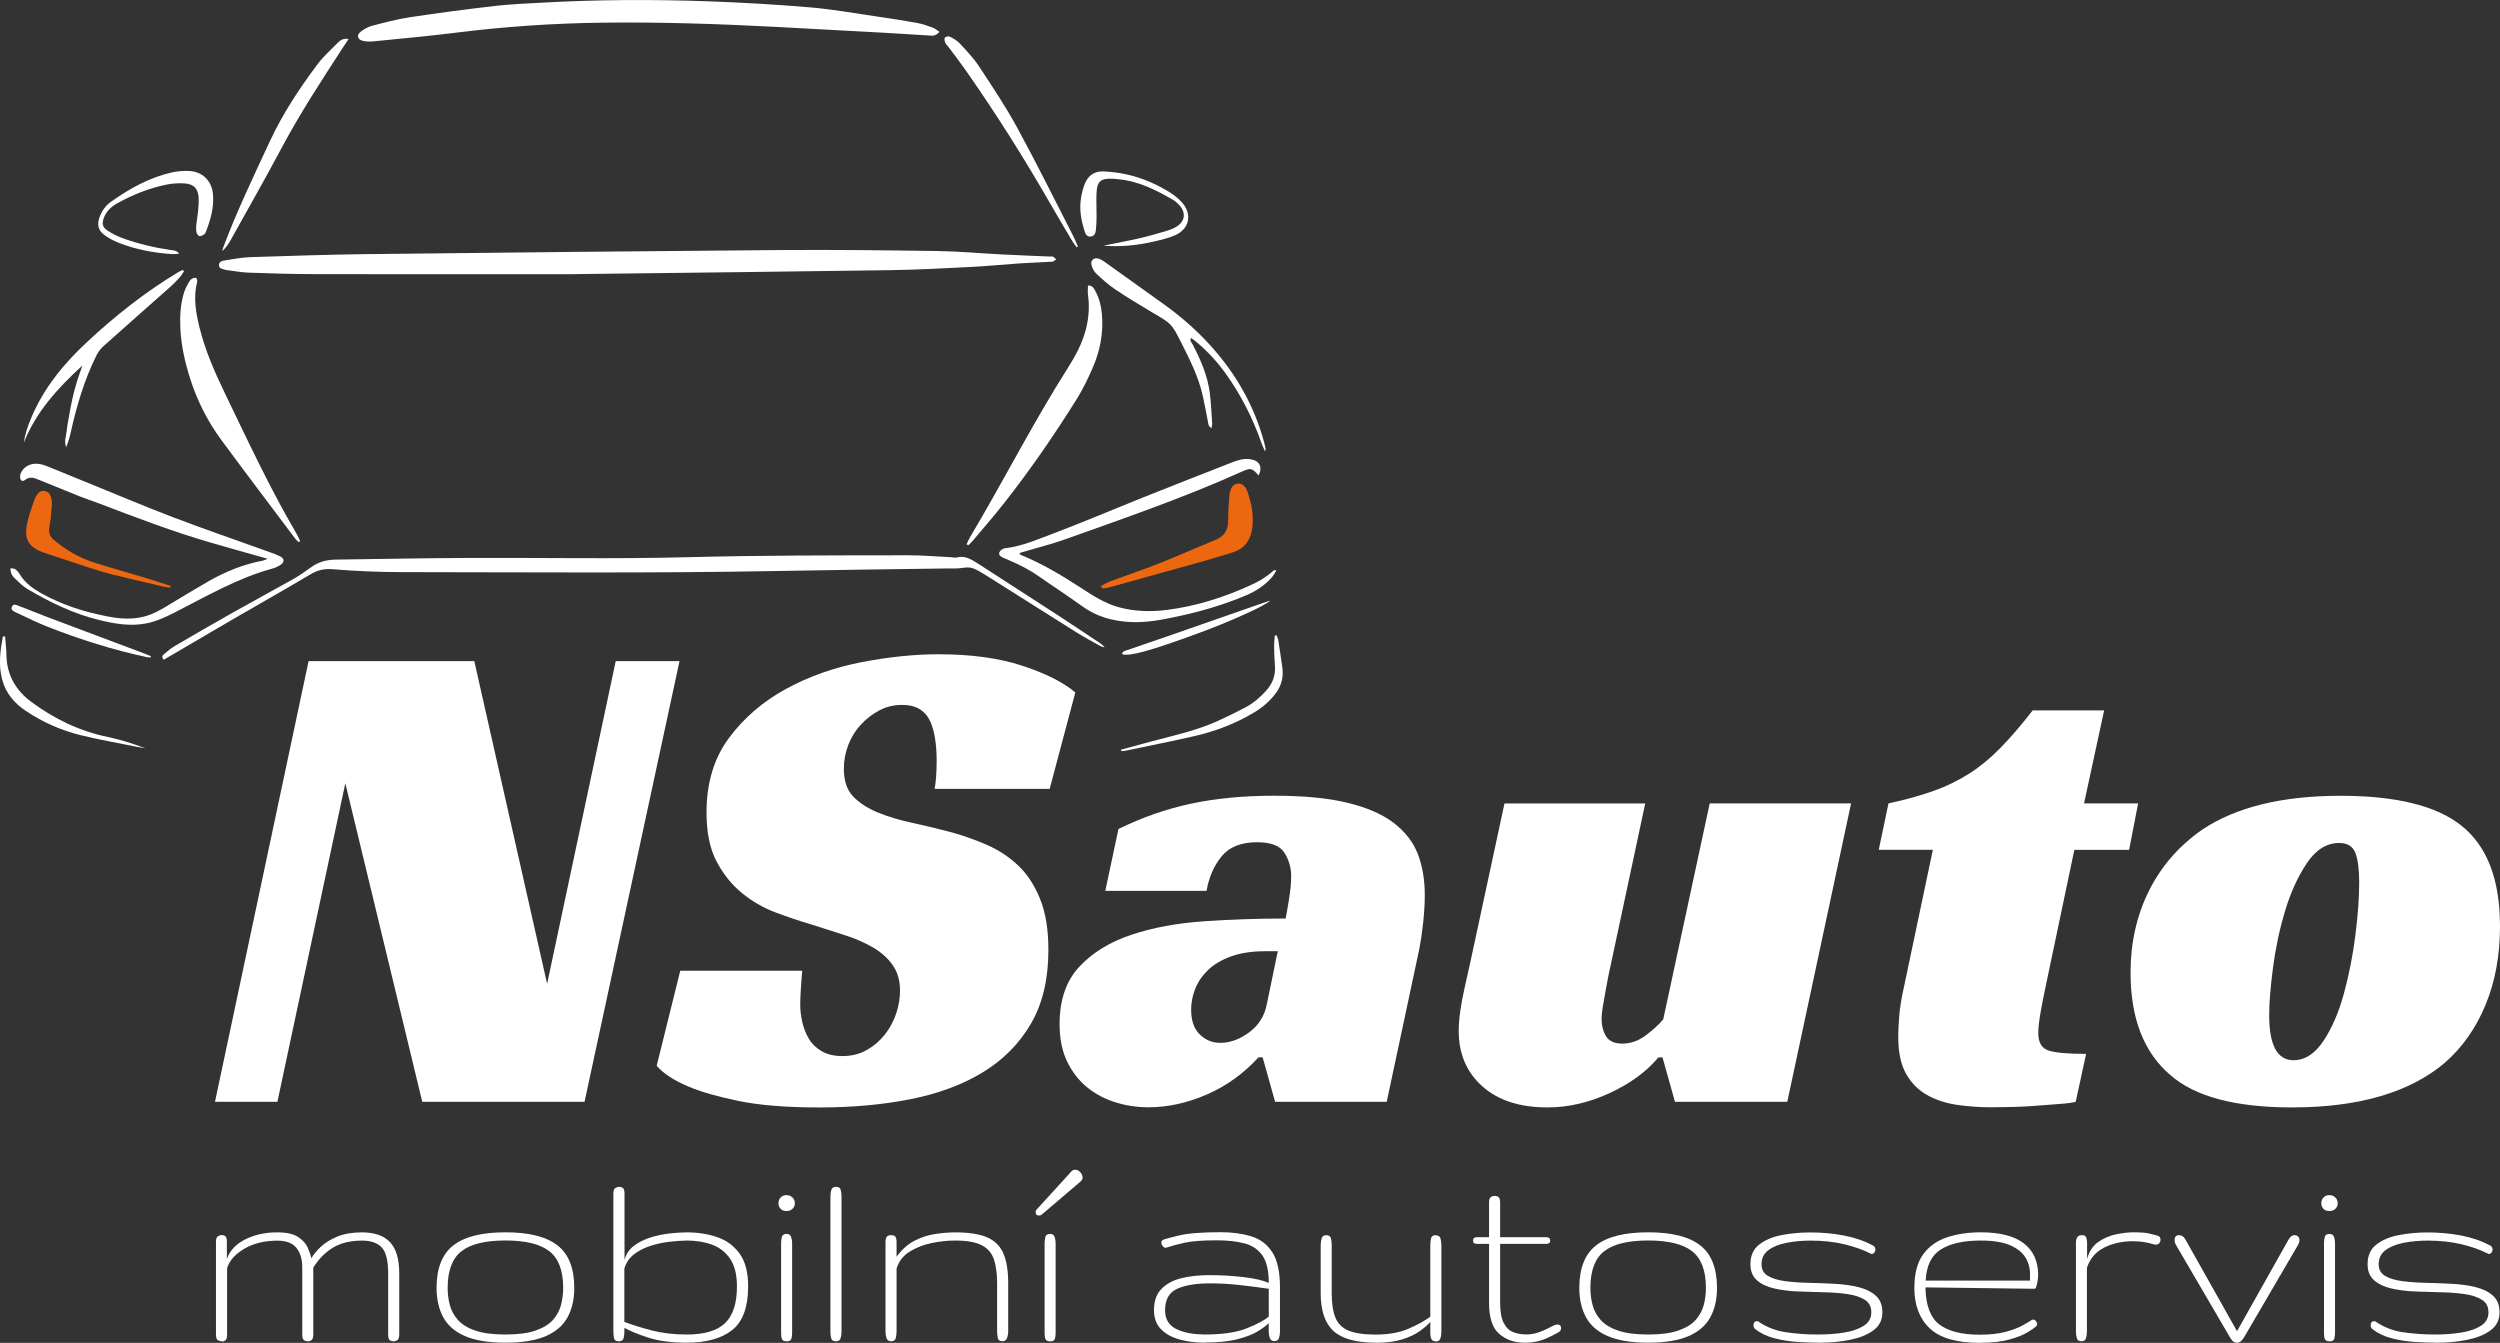<svg width="175" height="94" viewBox="0 0 175 94" fill="none" xmlns="http://www.w3.org/2000/svg">
<rect x="0" y="0" width="175" height="94" fill="#333333" stroke="none"/>
<g clip-path="url(#clip0_9_252)">
<path d="M40.914 77.128H29.559L24.173 54.828L19.418 77.128H15.049L21.601 46.278H33.201L38.298 68.867L43.101 46.278H47.566L40.918 77.128H40.914Z" fill="white"/>
<path d="M65.421 55.218C65.517 54.732 65.566 54.068 65.566 53.227C65.566 52.74 65.534 52.265 65.469 51.794C65.405 51.324 65.292 50.905 65.132 50.531C64.971 50.161 64.726 49.867 64.404 49.658C64.079 49.448 63.66 49.344 63.142 49.344C62.559 49.344 62.025 49.473 61.542 49.734C61.056 49.992 60.63 50.326 60.256 50.728C59.882 51.134 59.593 51.601 59.384 52.136C59.175 52.672 59.07 53.231 59.07 53.814C59.07 54.655 59.287 55.303 59.725 55.758C60.164 56.212 60.738 56.583 61.45 56.876C62.161 57.166 62.969 57.411 63.878 57.605C64.782 57.798 65.722 58.027 66.691 58.285C67.499 58.51 68.307 58.804 69.119 59.158C69.927 59.516 70.646 59.991 71.277 60.59C71.909 61.19 72.419 61.967 72.805 62.924C73.195 63.882 73.388 65.069 73.388 66.493C73.388 68.533 72.982 70.251 72.174 71.644C71.366 73.036 70.249 74.171 68.826 75.044C67.403 75.917 65.71 76.549 63.753 76.939C61.795 77.329 59.669 77.522 57.37 77.522C55.071 77.522 53.138 77.37 51.666 77.06C50.195 76.754 49.038 76.42 48.198 76.062C47.193 75.639 46.449 75.156 45.967 74.605L47.619 67.95H56.16C56.128 68.24 56.096 68.638 56.064 69.141C56.032 69.644 56.016 70.038 56.016 70.332C56.016 70.722 56.064 71.125 56.16 71.547C56.257 71.97 56.409 72.356 56.622 72.714C56.831 73.072 57.133 73.362 57.519 73.587C57.909 73.812 58.391 73.925 58.974 73.925C59.621 73.925 60.196 73.78 60.698 73.487C61.201 73.197 61.619 72.831 61.96 72.392C62.298 71.954 62.559 71.471 62.736 70.936C62.913 70.4 63.001 69.873 63.001 69.358C63.001 68.646 62.833 68.046 62.491 67.559C62.149 67.073 61.691 66.662 61.108 66.32C60.525 65.982 59.854 65.689 59.094 65.447C58.335 65.206 57.551 64.952 56.739 64.695C55.963 64.469 55.143 64.192 54.287 63.87C53.431 63.548 52.643 63.093 51.932 62.51C51.22 61.926 50.629 61.19 50.159 60.301C49.689 59.411 49.456 58.269 49.456 56.876C49.456 54.804 49.982 53.062 51.031 51.654C52.08 50.245 53.411 49.102 55.011 48.229C56.61 47.356 58.367 46.732 60.276 46.358C62.185 45.988 63.994 45.799 65.71 45.799C67.973 45.799 69.923 46.064 71.559 46.6C73.191 47.135 74.429 47.758 75.273 48.471L73.476 55.223H65.421V55.218Z" fill="white"/>
<path d="M78.279 58.035C79.931 57.226 81.62 56.635 83.352 56.261C85.084 55.891 87.018 55.701 89.152 55.701C91.286 55.701 92.938 55.862 94.297 56.188C95.656 56.514 96.741 56.981 97.549 57.597C98.357 58.212 98.923 58.941 99.249 59.782C99.57 60.623 99.735 61.58 99.735 62.647C99.735 63.262 99.695 63.926 99.615 64.638C99.534 65.35 99.446 65.95 99.35 66.437L97.07 77.124H89.257L88.384 74.014H88.095C87.058 75.148 85.856 76.014 84.481 76.613C83.107 77.213 81.74 77.51 80.382 77.51C79.606 77.51 78.846 77.398 78.103 77.168C77.359 76.943 76.696 76.593 76.113 76.122C75.53 75.651 75.06 75.052 74.706 74.324C74.352 73.595 74.171 72.714 74.171 71.676C74.171 69.994 74.634 68.658 75.554 67.668C76.475 66.682 77.689 65.938 79.196 65.435C80.699 64.932 82.399 64.618 84.293 64.489C86.186 64.361 88.087 64.296 89.996 64.296C90.06 63.974 90.141 63.512 90.237 62.912C90.334 62.312 90.382 61.785 90.382 61.335C90.382 60.751 90.229 60.208 89.92 59.709C89.61 59.206 88.975 58.957 88.002 58.957C86.869 58.957 86.037 59.291 85.502 59.955C84.968 60.618 84.622 61.419 84.457 62.361H77.371L78.291 58.035H78.279ZM89.441 66.586H88.569C87.629 66.586 86.829 66.707 86.166 66.952C85.502 67.193 84.968 67.511 84.566 67.898C84.16 68.288 83.862 68.722 83.669 69.209C83.477 69.696 83.38 70.179 83.38 70.666C83.38 71.442 83.581 72.026 83.987 72.416C84.393 72.807 84.867 73 85.418 73C86.097 73 86.769 72.758 87.432 72.271C88.095 71.784 88.509 71.137 88.67 70.328L89.445 66.586H89.441Z" fill="white"/>
<path d="M119.676 56.237H129.576L125.11 77.128H117.248L116.376 74.018H116.087C115.246 75.024 114.105 75.857 112.666 76.52C111.227 77.184 109.78 77.519 108.321 77.519C106.38 77.519 104.86 77.023 103.759 76.038C102.657 75.052 102.111 73.764 102.111 72.175C102.111 71.366 102.248 70.352 102.525 69.137C102.802 67.922 103.051 66.779 103.276 65.713L105.314 56.241H115.166L112.738 67.608C112.674 67.869 112.61 68.175 112.545 68.529C112.481 68.887 112.417 69.234 112.352 69.576C112.288 69.913 112.232 70.239 112.184 70.549C112.135 70.859 112.111 71.109 112.111 71.302C112.111 71.789 112.216 72.199 112.425 72.541C112.634 72.879 113.016 73.052 113.566 73.052C114.149 73.052 114.7 72.859 115.214 72.469C115.733 72.078 116.135 71.708 116.428 71.35L119.68 56.241L119.676 56.237Z" fill="white"/>
<path d="M132.197 56.237C133.394 55.979 134.443 55.685 135.352 55.363C136.256 55.041 137.088 54.635 137.852 54.148C138.612 53.661 139.339 53.062 140.035 52.35C140.73 51.637 141.482 50.764 142.29 49.726H147.29L145.883 56.237H149.669L149.038 59.492H145.204L143.214 68.964C143.053 69.708 142.925 70.372 142.824 70.956C142.728 71.539 142.679 71.994 142.679 72.316C142.679 72.963 142.913 73.37 143.383 73.531C143.853 73.692 144.733 73.772 146.028 73.772L145.3 77.124C145.075 77.189 144.725 77.237 144.255 77.269C143.785 77.301 143.266 77.341 142.704 77.39C142.137 77.438 141.554 77.47 140.955 77.486C140.356 77.502 139.83 77.51 139.379 77.51C138.572 77.51 137.78 77.454 137 77.341C136.224 77.229 135.529 77.003 134.914 76.661C134.299 76.323 133.804 75.829 133.435 75.181C133.061 74.533 132.876 73.66 132.876 72.557C132.876 72.167 132.9 71.684 132.948 71.1C132.996 70.517 133.101 69.869 133.262 69.157L135.3 59.488H131.513L132.193 56.233L132.197 56.237Z" fill="white"/>
<path d="M163.838 55.705C167.689 55.705 170.486 56.386 172.235 57.745C174.08 59.17 175 61.536 175 64.84C175 66.879 174.662 68.718 173.983 70.352C173.304 71.99 172.347 73.342 171.121 74.408C168.661 76.48 165.104 77.519 160.446 77.519C156.466 77.519 153.62 76.758 151.904 75.237C150.059 73.652 149.139 71.269 149.139 68.095C149.139 65.99 149.569 64.079 150.425 62.361C151.281 60.643 152.519 59.218 154.139 58.087C156.498 56.502 159.734 55.705 163.846 55.705H163.838ZM160.538 74.215C161.346 74.215 162.049 73.76 162.648 72.855C163.247 71.95 163.725 70.839 164.079 69.527C164.437 68.215 164.702 66.855 164.879 65.447C165.056 64.039 165.144 62.816 165.144 61.777C165.144 60.872 165.056 60.184 164.879 59.713C164.702 59.242 164.32 59.009 163.737 59.009C162.865 59.009 162.114 59.48 161.483 60.417C160.851 61.359 160.341 62.474 159.955 63.769C159.565 65.065 159.284 66.393 159.107 67.753C158.93 69.113 158.842 70.215 158.842 71.056C158.842 73.161 159.408 74.215 160.542 74.215H160.538Z" fill="white"/>
<path d="M40.167 19.194C35.456 19.194 28.763 19.202 22.075 19.189C20.515 19.189 18.96 19.137 17.4 19.085C16.894 19.069 16.392 18.968 15.889 18.908C15.857 18.904 15.821 18.904 15.789 18.892C15.604 18.827 15.338 18.823 15.33 18.57C15.318 18.276 15.612 18.248 15.809 18.216C16.392 18.119 16.982 18.019 17.569 17.998C20.258 17.914 22.951 17.821 25.644 17.789C35.315 17.681 44.982 17.576 54.653 17.503C58.311 17.475 61.968 17.52 65.626 17.572C67.113 17.592 68.6 17.733 70.088 17.809C71.221 17.866 72.355 17.91 73.488 17.958C73.556 17.958 73.637 17.93 73.689 17.958C73.782 18.003 73.854 18.083 73.934 18.147C73.846 18.208 73.761 18.312 73.669 18.316C72.925 18.365 72.182 18.385 71.438 18.433C70.257 18.514 69.075 18.63 67.893 18.691C66.016 18.787 64.139 18.884 62.262 18.912C55.557 19.012 48.849 19.081 40.167 19.189V19.194Z" fill="white"/>
<path d="M65.755 2.229C65.493 2.563 65.228 2.495 64.983 2.483C63.934 2.422 62.889 2.346 61.84 2.29C59.34 2.149 56.835 2.016 54.335 1.883C50.243 1.67 46.148 1.533 42.048 1.589C38.675 1.634 35.319 1.863 31.971 2.281C30.026 2.527 28.068 2.7 26.115 2.897C25.865 2.921 25.6 2.913 25.363 2.849C25.029 2.76 24.953 2.455 25.226 2.237C25.459 2.052 25.737 1.887 26.022 1.811C26.902 1.581 27.791 1.344 28.691 1.207C30.665 0.909 32.646 0.648 34.628 0.418C35.685 0.294 36.754 0.254 37.819 0.193C41.71 -0.028 45.605 -0.048 49.5 0.089C51.9 0.173 54.303 0.314 56.699 0.515C58.23 0.644 59.75 0.917 61.273 1.139C62.242 1.28 63.214 1.428 64.175 1.601C64.557 1.67 64.927 1.803 65.292 1.935C65.453 1.992 65.59 2.121 65.763 2.229H65.755Z" fill="white"/>
<path d="M11.46 46.173C11.291 45.988 11.375 45.875 11.484 45.787C11.721 45.594 11.95 45.388 12.211 45.236C13.554 44.451 14.9 43.666 16.259 42.902C17.69 42.097 19.137 41.316 20.568 40.512C20.978 40.278 21.372 40.009 21.753 39.723C22.28 39.333 22.867 39.18 23.51 39.172C26.561 39.131 29.608 39.071 32.658 39.055C37.843 39.031 43.029 39.139 48.21 39.003C53.343 38.87 58.475 38.874 63.604 38.87C64.601 38.87 65.602 38.958 66.599 39.007C66.715 39.011 66.844 39.055 66.953 39.027C67.543 38.866 68.002 39.16 68.46 39.453C70.325 40.656 72.19 41.86 74.051 43.067C75.016 43.694 75.972 44.338 76.933 44.974C77.073 45.066 77.206 45.163 77.323 45.32C77.226 45.292 77.122 45.276 77.033 45.227C76.471 44.914 75.904 44.608 75.361 44.27C73.235 42.938 71.121 41.594 68.998 40.258C68.826 40.149 68.653 40.049 68.476 39.948C68.162 39.771 67.857 39.675 67.467 39.743C67.021 39.819 66.555 39.787 66.096 39.795C62.234 39.852 58.371 39.892 54.512 39.968C45.77 40.133 37.032 40.057 28.289 40.049C26.613 40.049 24.933 39.984 23.265 39.844C22.638 39.791 22.175 39.936 21.665 40.242C19.921 41.28 18.148 42.278 16.392 43.296C14.896 44.165 13.409 45.042 11.918 45.916C11.761 46.008 11.608 46.097 11.464 46.181L11.46 46.173Z" fill="white"/>
<path d="M88.099 33.273C87.609 32.742 87.564 32.726 86.825 33.059C82.821 34.858 78.677 36.283 74.553 37.755C73.585 38.101 72.58 38.347 71.591 38.641C71.514 38.665 71.442 38.693 71.362 38.721C71.394 38.777 71.398 38.822 71.422 38.83C72.905 39.429 74.272 40.242 75.606 41.111C76.475 41.675 77.331 42.242 78.352 42.516C79.433 42.805 80.518 42.833 81.624 42.701C83.71 42.447 85.683 41.815 87.588 40.942C88.147 40.685 88.67 40.383 89.12 39.96C89.164 39.92 89.22 39.896 89.345 39.928C89.245 40.089 89.16 40.266 89.035 40.407C88.537 40.978 87.91 41.385 87.219 41.678C85.703 42.318 84.132 42.785 82.524 43.131C81.378 43.377 80.241 43.61 79.059 43.538C77.865 43.465 76.768 43.167 75.783 42.455C74.794 41.743 73.769 41.079 72.773 40.379C72.101 39.908 71.386 39.534 70.634 39.22C70.51 39.168 70.385 39.115 70.26 39.059C70.088 38.979 69.879 38.882 69.955 38.665C69.999 38.54 70.188 38.399 70.325 38.383C71.555 38.242 72.676 37.739 73.81 37.313C75.868 36.536 77.889 35.671 79.931 34.854C82.022 34.021 84.116 33.196 86.21 32.38C86.62 32.219 87.042 32.082 87.496 32.142C88.151 32.227 88.4 32.661 88.107 33.277L88.099 33.273Z" fill="white"/>
<path d="M18.739 39.115C17.372 38.729 16.074 38.371 14.78 37.993C12.115 37.22 9.522 36.23 6.934 35.24C6.491 35.071 6.041 34.926 5.599 34.754C4.659 34.379 3.718 33.993 2.781 33.611C2.436 33.47 2.106 33.309 1.74 33.603C1.56 33.752 1.395 33.615 1.403 33.357C1.415 33.027 1.704 32.677 2.074 32.54C2.56 32.359 3.007 32.516 3.449 32.697C4.281 33.031 5.109 33.377 5.937 33.711C7.991 34.544 10.029 35.413 12.099 36.202C14.341 37.055 16.613 37.836 18.872 38.648C19.109 38.733 19.35 38.818 19.579 38.93C19.933 39.103 19.937 39.357 19.595 39.57C19.438 39.666 19.261 39.747 19.084 39.795C16.629 40.463 14.446 41.743 12.203 42.886C11.568 43.208 10.929 43.505 10.222 43.642C9.108 43.855 8.035 43.666 6.958 43.405C5.161 42.97 3.521 42.173 1.941 41.244C1.596 41.043 1.306 40.741 1.013 40.463C0.84 40.302 0.728 40.093 0.736 39.775C0.868 39.799 0.989 39.787 1.065 39.844C1.186 39.932 1.294 40.049 1.371 40.178C1.728 40.785 2.271 41.175 2.866 41.517C4.313 42.334 5.868 42.825 7.488 43.143C8.381 43.32 9.257 43.389 10.149 43.143C10.696 42.994 11.182 42.729 11.661 42.439C12.629 41.852 13.598 41.26 14.583 40.697C15.777 40.013 17.047 39.498 18.405 39.244C18.498 39.228 18.586 39.176 18.739 39.111V39.115Z" fill="white"/>
<path d="M20.921 37.953C20.837 37.876 20.741 37.808 20.676 37.719C18.948 35.417 17.207 33.124 15.499 30.806C14.55 29.519 13.827 28.102 13.333 26.573C12.959 25.406 12.685 24.223 12.625 22.996C12.585 22.143 12.625 21.302 12.882 20.481C12.963 20.228 13.087 19.982 13.224 19.749C13.325 19.58 13.469 19.423 13.747 19.451C13.767 19.54 13.823 19.64 13.803 19.721C13.521 20.811 13.706 21.877 13.968 22.936C14.366 24.537 15.025 26.042 15.74 27.523C17.336 30.83 18.887 34.166 20.744 37.337C20.845 37.51 20.921 37.691 21.01 37.872C20.978 37.9 20.95 37.924 20.917 37.953H20.921Z" fill="white"/>
<path d="M67.66 38.101C67.736 37.944 67.8 37.775 67.889 37.627C70.232 33.699 72.298 29.611 74.754 25.748C75.301 24.891 75.779 23.994 76.028 22.992C76.221 22.207 76.27 21.423 76.157 20.622C76.129 20.417 76.157 20.207 76.157 19.982C76.487 19.982 76.571 20.187 76.663 20.352C76.949 20.863 77.082 21.423 77.134 22.002C77.25 23.318 77.005 24.573 76.479 25.768C76.157 26.497 75.815 27.221 75.397 27.893C73.838 30.396 72.166 32.822 70.345 35.144C69.625 36.065 68.854 36.947 68.106 37.84C68.005 37.961 67.885 38.061 67.776 38.174C67.74 38.15 67.704 38.126 67.668 38.097L67.66 38.101Z" fill="white"/>
<path d="M88.553 31.603C88.449 31.357 88.36 31.18 88.296 30.995C87.693 29.273 86.877 27.66 85.816 26.175C85.189 25.302 84.473 24.517 83.633 23.845C83.557 23.785 83.472 23.728 83.364 23.652C83.275 23.869 83.424 23.99 83.493 24.123C84.047 25.197 84.534 26.299 84.686 27.507C84.775 28.211 84.803 28.923 84.851 29.635C84.859 29.732 84.827 29.828 84.807 29.969C84.578 29.852 84.586 29.659 84.55 29.49C84.429 28.891 84.325 28.291 84.192 27.696C83.891 26.36 83.275 25.149 82.665 23.942C82.001 22.638 81.989 22.654 80.731 21.914C79.827 21.382 78.926 20.835 78.058 20.252C77.584 19.934 77.154 19.544 76.736 19.149C76.575 18.996 76.454 18.759 76.402 18.542C76.326 18.224 76.575 18.011 76.888 18.099C77.045 18.143 77.194 18.24 77.331 18.336C78.725 19.33 80.116 20.324 81.503 21.322C82.648 22.147 83.714 23.072 84.662 24.111C86.499 26.118 87.822 28.42 88.517 31.068C88.545 31.18 88.573 31.297 88.593 31.414C88.597 31.442 88.577 31.478 88.545 31.603H88.553Z" fill="white"/>
<path d="M12.874 18.996C12.782 19.129 12.706 19.274 12.601 19.391C12.396 19.616 12.187 19.841 11.962 20.043C10.394 21.439 8.815 22.823 7.251 24.223C7.042 24.408 6.861 24.65 6.741 24.899C5.893 26.609 5.362 28.428 4.948 30.283C4.872 30.625 4.775 30.963 4.634 31.297C4.474 30.927 4.622 30.565 4.663 30.207C4.703 29.82 4.779 29.438 4.847 29.052C4.916 28.67 4.98 28.283 5.069 27.905C5.153 27.527 5.253 27.149 5.366 26.774C5.479 26.408 5.611 26.046 5.768 25.587C4.019 27.185 2.516 28.843 1.664 30.995C1.748 30.392 1.945 29.832 2.175 29.277C3.051 27.169 4.47 25.451 6.118 23.918C8.067 22.103 10.149 20.457 12.436 19.077C12.549 19.008 12.665 18.956 12.782 18.896C12.814 18.928 12.846 18.96 12.882 18.988L12.874 18.996Z" fill="white"/>
<path d="M77.073 41.023C77.29 40.906 77.5 40.769 77.729 40.685C78.854 40.266 79.992 39.892 81.109 39.449C82.444 38.922 83.754 38.335 85.084 37.791C85.719 37.534 85.981 37.087 85.973 36.415C85.965 35.856 86.017 35.301 86.049 34.741C86.057 34.609 86.085 34.472 86.125 34.343C86.21 34.09 86.342 33.88 86.644 33.856C86.941 33.832 87.114 34.001 87.243 34.238C87.259 34.267 87.275 34.299 87.287 34.331C87.617 35.216 87.789 36.126 87.641 37.071C87.516 37.86 87.082 38.411 86.318 38.657C85.482 38.926 84.638 39.172 83.794 39.409C81.744 39.984 79.694 40.548 77.644 41.115C77.516 41.151 77.379 41.171 77.246 41.188C77.202 41.192 77.158 41.159 77.114 41.147C77.102 41.107 77.09 41.067 77.073 41.027V41.023Z" fill="#EC6710"/>
<path d="M24.402 2.732C24.238 2.982 24.113 3.159 23.996 3.34C22.505 5.641 21.002 7.931 19.712 10.357C18.558 12.522 17.344 14.655 16.15 16.799C15.993 17.077 15.813 17.338 15.567 17.58C15.584 17.5 15.592 17.415 15.62 17.338C16.568 14.8 17.746 12.357 18.884 9.903C19.78 7.975 20.945 6.209 22.216 4.511C22.63 3.959 23.148 3.489 23.639 2.998C23.811 2.825 24.02 2.664 24.402 2.728V2.732Z" fill="white"/>
<path d="M75.365 17.306C75.273 17.178 75.164 17.053 75.084 16.916C74.573 16.059 74.063 15.198 73.564 14.333C71.7 11.085 69.706 7.923 67.555 4.857C67.186 4.33 66.792 3.823 66.406 3.308C66.325 3.199 66.217 3.102 66.165 2.982C66.12 2.873 66.088 2.692 66.144 2.632C66.213 2.559 66.41 2.523 66.498 2.571C66.751 2.704 67.013 2.849 67.202 3.058C67.672 3.569 68.158 4.076 68.536 4.651C69.465 6.064 70.409 7.476 71.217 8.961C72.584 11.472 73.854 14.039 75.156 16.582C75.269 16.799 75.353 17.033 75.454 17.258C75.421 17.274 75.393 17.294 75.361 17.31L75.365 17.306Z" fill="white"/>
<path d="M12.537 17.757C12.38 17.769 12.219 17.797 12.066 17.789C10.76 17.701 9.478 17.467 8.26 16.976C7.934 16.844 7.613 16.671 7.328 16.465C6.873 16.14 6.781 15.737 6.966 15.21C7.123 14.763 7.392 14.393 7.77 14.123C9.076 13.194 10.463 12.421 12.042 12.067C12.416 11.983 12.814 11.955 13.2 11.967C14.177 11.999 14.84 12.659 14.912 13.637C14.981 14.538 14.739 15.383 14.418 16.212C14.394 16.272 14.366 16.353 14.317 16.385C14.213 16.453 14.084 16.542 13.976 16.534C13.895 16.526 13.791 16.389 13.763 16.288C13.723 16.127 13.719 15.95 13.735 15.785C13.763 15.484 13.827 15.182 13.855 14.876C13.887 14.538 13.924 14.2 13.907 13.862C13.875 13.218 13.578 12.884 12.935 12.84C12.501 12.808 12.05 12.84 11.624 12.928C10.422 13.178 9.293 13.629 8.22 14.224C7.798 14.461 7.448 14.771 7.271 15.246C7.123 15.645 7.167 15.902 7.52 16.135C7.842 16.349 8.196 16.53 8.557 16.663C9.655 17.065 10.792 17.331 11.95 17.503C12.151 17.532 12.376 17.52 12.541 17.757H12.537Z" fill="white"/>
<path d="M11.918 41.131C11.753 41.107 11.584 41.099 11.423 41.059C10.206 40.773 8.984 40.495 7.77 40.19C7.179 40.041 6.6 39.852 6.021 39.667C5.105 39.369 4.196 39.047 3.28 38.757C1.962 38.339 1.616 37.767 1.945 36.435C2.062 35.961 2.235 35.498 2.392 35.031C2.436 34.902 2.492 34.778 2.564 34.665C2.685 34.464 2.858 34.339 3.111 34.371C3.364 34.403 3.501 34.568 3.565 34.794C3.614 34.955 3.646 35.128 3.634 35.293C3.593 35.816 3.561 36.343 3.461 36.858C3.376 37.281 3.485 37.558 3.81 37.828C4.63 38.508 5.535 39.035 6.54 39.361C7.794 39.767 9.068 40.113 10.33 40.495C10.877 40.66 11.415 40.846 11.954 41.023C11.942 41.059 11.93 41.099 11.922 41.135L11.918 41.131Z" fill="#EC6710"/>
<path d="M77.218 17.202C78.094 17.025 78.975 16.86 79.847 16.659C80.458 16.518 81.057 16.337 81.656 16.164C81.849 16.107 82.042 16.035 82.222 15.942C82.986 15.552 83.083 14.852 82.452 14.256C82.355 14.164 82.251 14.071 82.134 14.003C80.916 13.291 79.662 12.659 78.223 12.542C78.139 12.534 78.054 12.518 77.97 12.514C77.025 12.466 76.78 12.675 76.752 13.608C76.736 14.136 76.764 14.659 76.76 15.186C76.76 15.492 76.74 15.797 76.712 16.099C76.692 16.308 76.619 16.51 76.378 16.554C76.125 16.598 75.992 16.417 75.932 16.22C75.819 15.85 75.715 15.472 75.663 15.089C75.558 14.357 75.655 13.637 75.908 12.937C76.137 12.301 76.599 11.967 77.262 11.999C77.833 12.027 78.412 12.104 78.967 12.232C79.996 12.474 80.96 12.892 81.857 13.447C82.198 13.657 82.528 13.918 82.785 14.224C83.46 15.033 83.239 16.019 82.287 16.453C81.829 16.663 81.326 16.775 80.836 16.892C79.646 17.174 78.436 17.298 77.222 17.194L77.218 17.202Z" fill="white"/>
<path d="M78.468 52.478C79.2 52.281 79.927 52.076 80.659 51.883C82.214 51.477 83.786 51.13 85.253 50.462C85.9 50.169 86.539 49.855 87.166 49.525C87.725 49.231 88.203 48.825 88.626 48.354C89.064 47.863 89.297 47.308 89.245 46.636C89.208 46.145 89.192 45.654 89.188 45.163C89.188 44.938 89.22 44.712 89.24 44.483C89.277 44.479 89.313 44.471 89.353 44.467C89.393 44.58 89.457 44.688 89.478 44.805C89.582 45.457 89.679 46.113 89.767 46.765C89.855 47.416 89.691 48.008 89.297 48.535C88.887 49.086 88.372 49.525 87.785 49.875C86.495 50.648 85.108 51.179 83.653 51.517C82.022 51.895 80.382 52.213 78.742 52.559C78.661 52.575 78.577 52.571 78.492 52.579C78.484 52.547 78.476 52.511 78.468 52.478Z" fill="white"/>
<path d="M0.358 44.556C0.39 44.99 0.442 45.421 0.45 45.855C0.478 47.248 1.097 48.322 2.199 49.139C3.81 50.33 5.575 51.183 7.553 51.589C8.441 51.77 9.313 52.056 10.173 52.382C9.988 52.35 9.808 52.322 9.623 52.285C8.296 52.016 6.962 51.786 5.651 51.464C4.281 51.126 2.995 50.559 1.817 49.77C1.001 49.227 0.398 48.519 0.145 47.549C-0.117 46.539 0.016 45.545 0.201 44.551C0.253 44.551 0.306 44.551 0.358 44.551V44.556Z" fill="white"/>
<path d="M10.547 46.02C10.459 46.012 10.366 46.02 10.282 46C7.914 45.493 5.611 44.765 3.356 43.883C2.617 43.594 1.905 43.24 1.186 42.902C1.017 42.821 0.728 42.729 0.824 42.487C0.941 42.194 1.218 42.383 1.403 42.451C2.07 42.693 2.721 42.974 3.388 43.224C5.635 44.069 7.882 44.91 10.129 45.755C10.278 45.811 10.422 45.879 10.571 45.94C10.563 45.968 10.555 45.996 10.547 46.024V46.02Z" fill="white"/>
<path d="M78.541 45.795C78.581 45.557 78.802 45.549 78.955 45.493C79.911 45.155 80.876 44.837 81.832 44.503C83.955 43.763 86.077 43.018 88.203 42.278C88.424 42.202 88.65 42.133 88.911 42.045C88.621 42.379 86.025 43.546 83.862 44.334C80.454 45.582 79.071 45.964 78.541 45.791V45.795Z" fill="white"/>
<path d="M15.551 93.891C15.459 93.891 15.367 93.867 15.266 93.823C15.165 93.779 15.117 93.634 15.117 93.388V86.934C15.117 86.729 15.162 86.596 15.254 86.54C15.342 86.484 15.431 86.455 15.515 86.455C15.624 86.455 15.716 86.484 15.78 86.54C15.849 86.596 15.881 86.725 15.881 86.934V88.129C16.086 87.542 16.516 87.083 17.163 86.757C17.814 86.431 18.558 86.266 19.398 86.266C20.057 86.266 20.552 86.375 20.877 86.596C21.203 86.817 21.428 87.067 21.552 87.353C21.677 87.638 21.757 87.88 21.794 88.081C21.95 87.807 22.175 87.534 22.477 87.256C22.778 86.978 23.164 86.745 23.634 86.552C24.105 86.363 24.672 86.266 25.331 86.266C26.215 86.266 26.874 86.496 27.304 86.954C27.734 87.413 27.947 88.145 27.947 89.147V93.388C27.947 93.614 27.903 93.754 27.815 93.811C27.726 93.867 27.646 93.895 27.57 93.895C27.473 93.895 27.381 93.871 27.296 93.827C27.212 93.783 27.172 93.638 27.172 93.392V89.151C27.172 88.254 27.023 87.642 26.721 87.32C26.42 87.003 25.966 86.842 25.351 86.842C24.523 86.842 23.835 87.011 23.293 87.345C22.75 87.679 22.292 88.145 21.93 88.733V93.388C21.93 93.614 21.89 93.754 21.806 93.811C21.721 93.867 21.641 93.895 21.564 93.895C21.472 93.895 21.384 93.871 21.295 93.827C21.203 93.783 21.159 93.638 21.159 93.392V88.737C21.159 88.149 21.022 87.687 20.748 87.349C20.475 87.011 20.033 86.846 19.426 86.846C18.514 86.846 17.738 87.035 17.095 87.417C16.452 87.799 16.054 88.25 15.897 88.777V93.396C15.897 93.622 15.861 93.763 15.784 93.819C15.708 93.875 15.636 93.903 15.555 93.903L15.551 93.891Z" fill="white"/>
<path d="M35.379 93.988C34.19 93.988 33.245 93.831 32.538 93.521C31.83 93.211 31.328 92.769 31.022 92.197C30.717 91.626 30.56 90.946 30.56 90.153C30.56 88.781 30.95 87.791 31.73 87.18C32.51 86.568 33.723 86.262 35.379 86.262C37.035 86.262 38.249 86.568 39.029 87.18C39.809 87.791 40.199 88.781 40.199 90.153C40.199 90.942 40.046 91.622 39.736 92.197C39.431 92.769 38.925 93.211 38.221 93.521C37.518 93.831 36.569 93.988 35.379 93.988ZM35.379 93.416C36.26 93.416 36.967 93.324 37.502 93.135C38.036 92.946 38.442 92.696 38.72 92.378C38.993 92.061 39.182 91.71 39.278 91.324C39.375 90.938 39.423 90.552 39.423 90.153C39.423 88.95 39.101 88.097 38.462 87.59C37.823 87.087 36.794 86.834 35.379 86.834C33.965 86.834 32.936 87.087 32.297 87.59C31.657 88.093 31.336 88.95 31.336 90.153C31.336 90.548 31.384 90.938 31.48 91.324C31.577 91.71 31.762 92.061 32.039 92.378C32.313 92.696 32.718 92.95 33.257 93.135C33.792 93.324 34.499 93.416 35.379 93.416Z" fill="white"/>
<path d="M48.069 93.988C47.024 93.988 46.144 93.875 45.432 93.65C44.721 93.424 44.146 93.191 43.708 92.95V93.183C43.708 93.372 43.688 93.537 43.651 93.678C43.615 93.819 43.499 93.891 43.314 93.891C43.129 93.891 43.016 93.819 42.984 93.678C42.952 93.537 42.936 93.372 42.936 93.183V83.558C42.936 83.353 42.98 83.22 43.069 83.164C43.157 83.108 43.25 83.079 43.346 83.079C43.443 83.079 43.527 83.108 43.603 83.164C43.676 83.22 43.716 83.349 43.716 83.558V88.198C43.824 87.783 44.049 87.449 44.383 87.2C44.717 86.95 45.111 86.753 45.557 86.616C46.003 86.48 46.453 86.387 46.903 86.339C47.353 86.29 47.747 86.266 48.077 86.266C48.853 86.266 49.564 86.379 50.215 86.604C50.867 86.829 51.385 87.216 51.779 87.763C52.173 88.31 52.37 89.071 52.37 90.049C52.37 91.497 51.996 92.515 51.248 93.107C50.501 93.698 49.444 93.988 48.073 93.988H48.069ZM48.069 93.416C49.311 93.416 50.207 93.151 50.758 92.616C51.309 92.081 51.586 91.228 51.586 90.049C51.586 89.232 51.429 88.592 51.112 88.121C50.794 87.65 50.372 87.32 49.842 87.127C49.311 86.934 48.72 86.838 48.069 86.838C47.683 86.846 47.261 86.874 46.803 86.93C46.349 86.987 45.906 87.083 45.48 87.228C45.054 87.369 44.681 87.566 44.359 87.819C44.037 88.073 43.82 88.403 43.704 88.809V92.535C44.258 92.74 44.902 92.942 45.629 93.131C46.357 93.32 47.169 93.416 48.065 93.416H48.069Z" fill="white"/>
<path d="M55.055 84.773C54.886 84.773 54.749 84.725 54.649 84.624C54.548 84.524 54.492 84.395 54.492 84.23C54.492 84.065 54.544 83.924 54.649 83.82C54.753 83.711 54.886 83.659 55.055 83.659C55.224 83.659 55.352 83.711 55.469 83.82C55.581 83.924 55.638 84.065 55.638 84.23C55.638 84.395 55.581 84.524 55.469 84.624C55.356 84.725 55.22 84.773 55.055 84.773ZM55.063 93.891C54.882 93.891 54.773 93.835 54.733 93.726C54.693 93.618 54.677 93.469 54.677 93.28V87.051C54.677 86.862 54.697 86.705 54.733 86.572C54.773 86.439 54.882 86.375 55.063 86.375C55.224 86.375 55.328 86.443 55.376 86.58C55.425 86.717 55.449 86.87 55.449 87.035V93.284C55.449 93.453 55.433 93.598 55.396 93.714C55.36 93.835 55.248 93.895 55.063 93.895V93.891Z" fill="white"/>
<path d="M58.524 93.891C58.335 93.891 58.222 93.823 58.186 93.694C58.15 93.565 58.13 93.408 58.13 93.231V83.779C58.13 83.59 58.15 83.429 58.194 83.289C58.234 83.152 58.355 83.079 58.548 83.079C58.709 83.079 58.809 83.152 58.849 83.293C58.889 83.433 58.906 83.59 58.906 83.759V93.211C58.906 93.4 58.881 93.557 58.837 93.69C58.793 93.823 58.688 93.887 58.528 93.887L58.524 93.891Z" fill="white"/>
<path d="M62.402 93.891C62.221 93.891 62.105 93.819 62.057 93.67C62.008 93.521 61.984 93.364 61.984 93.195V86.91C61.984 86.801 62.008 86.697 62.053 86.604C62.097 86.512 62.209 86.463 62.39 86.463C62.551 86.463 62.656 86.508 62.696 86.596C62.736 86.685 62.76 86.789 62.76 86.91V87.976C63.122 87.473 63.54 87.099 64.01 86.854C64.481 86.612 64.967 86.451 65.465 86.379C65.964 86.306 66.43 86.266 66.872 86.266C67.796 86.266 68.528 86.379 69.067 86.6C69.605 86.822 69.991 87.196 70.224 87.711C70.457 88.23 70.574 88.938 70.574 89.835V93.191C70.574 93.36 70.546 93.517 70.49 93.666C70.433 93.815 70.329 93.887 70.176 93.887C69.987 93.887 69.879 93.815 69.847 93.666C69.814 93.517 69.798 93.36 69.798 93.191V89.835C69.798 89.163 69.722 88.604 69.577 88.161C69.428 87.719 69.143 87.385 68.721 87.168C68.299 86.946 67.672 86.838 66.844 86.838C66.341 86.838 65.803 86.894 65.228 87.011C64.657 87.127 64.143 87.329 63.681 87.61C63.222 87.896 62.913 88.294 62.76 88.805V93.191C62.76 93.36 62.74 93.517 62.704 93.666C62.664 93.815 62.563 93.887 62.402 93.887V93.891Z" fill="white"/>
<path d="M72.752 85.091C72.58 85.091 72.491 85.007 72.491 84.838C72.491 84.773 72.515 84.713 72.568 84.665L75.011 81.985C75.084 81.912 75.164 81.88 75.253 81.88C75.393 81.88 75.518 81.937 75.622 82.053C75.727 82.17 75.779 82.299 75.779 82.44C75.779 82.544 75.731 82.633 75.635 82.709L72.901 85.039C72.857 85.071 72.809 85.087 72.757 85.087L72.752 85.091ZM73.508 93.891C73.327 93.891 73.219 93.835 73.179 93.726C73.138 93.618 73.122 93.469 73.122 93.28V87.051C73.122 86.862 73.142 86.705 73.179 86.572C73.219 86.439 73.327 86.375 73.508 86.375C73.669 86.375 73.773 86.443 73.822 86.58C73.87 86.717 73.894 86.87 73.894 87.035V93.284C73.894 93.453 73.878 93.598 73.842 93.714C73.806 93.835 73.693 93.895 73.508 93.895V93.891Z" fill="white"/>
<path d="M84.345 93.988C83.686 93.988 83.087 93.911 82.548 93.758C82.009 93.606 81.579 93.364 81.258 93.03C80.936 92.696 80.779 92.258 80.779 91.714C80.779 91.079 80.952 90.588 81.294 90.23C81.636 89.876 82.098 89.622 82.681 89.477C83.263 89.332 83.915 89.26 84.638 89.26C85.466 89.26 86.266 89.304 87.038 89.397C87.809 89.485 88.404 89.622 88.814 89.803C88.814 88.942 88.666 88.302 88.364 87.876C88.063 87.453 87.641 87.172 87.094 87.031C86.547 86.894 85.908 86.822 85.169 86.822C84.16 86.822 83.404 86.882 82.902 86.995C82.399 87.107 81.989 87.22 81.68 87.325C81.64 87.337 81.615 87.345 81.603 87.345C81.527 87.345 81.455 87.304 81.39 87.224C81.326 87.143 81.294 87.059 81.294 86.974C81.294 86.89 81.334 86.83 81.41 86.789C81.519 86.737 81.893 86.636 82.524 86.484C83.155 86.331 84.132 86.254 85.45 86.254C86.246 86.254 86.957 86.351 87.58 86.54C88.207 86.729 88.702 87.103 89.059 87.654C89.417 88.21 89.598 89.026 89.598 90.113V93.199C89.598 93.348 89.578 93.497 89.534 93.65C89.49 93.803 89.381 93.879 89.2 93.879C89.052 93.879 88.951 93.811 88.895 93.674C88.838 93.537 88.81 93.368 88.81 93.159V92.616C88.621 92.809 88.348 93.014 87.99 93.223C87.633 93.433 87.158 93.61 86.572 93.758C85.985 93.903 85.241 93.976 84.341 93.976L84.345 93.988ZM84.268 93.416C85.543 93.416 86.535 93.276 87.255 92.99C87.974 92.704 88.493 92.431 88.814 92.165V90.214C88.187 90.125 87.52 90.037 86.813 89.956C86.105 89.876 85.406 89.835 84.715 89.835C83.718 89.835 82.942 89.964 82.387 90.222C81.832 90.479 81.555 90.978 81.555 91.714C81.555 92.33 81.808 92.765 82.323 93.022C82.833 93.28 83.481 93.409 84.272 93.409L84.268 93.416Z" fill="white"/>
<path d="M96.307 93.988C94.924 93.988 93.935 93.714 93.34 93.167C92.745 92.62 92.448 91.735 92.448 90.515V87.159C92.448 86.99 92.472 86.834 92.516 86.685C92.561 86.536 92.669 86.463 92.834 86.463C93.023 86.463 93.131 86.54 93.168 86.685C93.204 86.834 93.22 86.99 93.22 87.159V90.515C93.22 91.232 93.304 91.803 93.477 92.23C93.65 92.652 93.955 92.958 94.401 93.143C94.848 93.328 95.479 93.421 96.303 93.421C97.207 93.421 97.979 93.28 98.614 93.002C99.249 92.724 99.751 92.447 100.121 92.169V87.163C100.121 86.995 100.137 86.838 100.173 86.689C100.21 86.54 100.31 86.467 100.479 86.467C100.672 86.467 100.792 86.544 100.833 86.689C100.873 86.838 100.897 86.995 100.897 87.163V93.219C100.897 93.388 100.873 93.541 100.829 93.686C100.784 93.831 100.684 93.899 100.527 93.899C100.37 93.899 100.258 93.847 100.202 93.742C100.145 93.638 100.121 93.465 100.121 93.219V92.531C99.94 92.745 99.687 92.966 99.365 93.191C99.044 93.416 98.63 93.61 98.136 93.763C97.637 93.919 97.026 93.996 96.303 93.996L96.307 93.988Z" fill="white"/>
<path d="M106.705 93.988C106.006 93.988 105.423 93.783 104.945 93.372C104.47 92.962 104.233 92.234 104.233 91.183V87.071H103.381C103.2 87.071 103.112 86.995 103.112 86.838C103.112 86.681 103.2 86.604 103.381 86.604H104.233V84.19C104.233 83.985 104.273 83.852 104.358 83.796C104.442 83.739 104.531 83.711 104.619 83.711C104.727 83.711 104.82 83.739 104.896 83.796C104.969 83.852 105.009 83.981 105.009 84.19V86.604H108.228C108.421 86.604 108.518 86.681 108.518 86.838C108.518 86.995 108.421 87.071 108.228 87.071H105.009V91.183C105.009 91.811 105.093 92.286 105.258 92.604C105.423 92.926 105.644 93.139 105.921 93.248C106.199 93.356 106.508 93.412 106.842 93.412C107.151 93.412 107.457 93.356 107.754 93.248C108.052 93.139 108.393 92.978 108.783 92.773C108.859 92.732 108.936 92.716 109.004 92.716C109.185 92.716 109.278 92.801 109.278 92.97C109.278 93.099 109.205 93.203 109.064 93.28C108.522 93.577 108.088 93.771 107.766 93.859C107.445 93.948 107.091 93.992 106.709 93.992L106.705 93.988Z" fill="white"/>
<path d="M115.371 93.988C114.181 93.988 113.237 93.831 112.529 93.521C111.822 93.211 111.319 92.769 111.014 92.197C110.708 91.626 110.552 90.946 110.552 90.153C110.552 88.781 110.942 87.791 111.721 87.18C112.501 86.568 113.715 86.262 115.371 86.262C117.027 86.262 118.241 86.568 119.021 87.18C119.801 87.791 120.19 88.781 120.19 90.153C120.19 90.942 120.038 91.622 119.728 92.197C119.423 92.769 118.916 93.211 118.213 93.521C117.509 93.831 116.561 93.988 115.371 93.988ZM115.371 93.416C116.251 93.416 116.959 93.324 117.493 93.135C118.028 92.946 118.434 92.696 118.711 92.378C118.985 92.061 119.173 91.71 119.27 91.324C119.366 90.938 119.415 90.552 119.415 90.153C119.415 88.95 119.093 88.097 118.454 87.59C117.815 87.087 116.786 86.834 115.371 86.834C113.956 86.834 112.927 87.087 112.288 87.59C111.649 88.093 111.327 88.95 111.327 90.153C111.327 90.548 111.376 90.938 111.472 91.324C111.569 91.71 111.754 92.061 112.031 92.378C112.304 92.696 112.71 92.95 113.249 93.135C113.783 93.324 114.491 93.416 115.371 93.416Z" fill="white"/>
<path d="M127.357 93.988C126.899 93.988 126.392 93.972 125.834 93.936C125.279 93.899 124.74 93.815 124.222 93.682C123.703 93.549 123.253 93.336 122.879 93.046C122.791 92.974 122.743 92.889 122.743 92.793C122.743 92.588 122.827 92.483 122.996 92.483C123.048 92.483 123.084 92.495 123.113 92.523C123.655 92.897 124.278 93.143 124.982 93.252C125.685 93.36 126.445 93.416 127.261 93.416C127.908 93.416 128.515 93.372 129.081 93.28C129.648 93.191 130.11 93.03 130.464 92.805C130.818 92.58 130.991 92.266 130.991 91.863C130.991 91.461 130.838 91.175 130.528 90.982C130.223 90.789 129.817 90.656 129.319 90.584C128.816 90.511 128.266 90.471 127.667 90.459C127.068 90.447 126.465 90.427 125.858 90.403C125.251 90.379 124.7 90.306 124.202 90.194C123.699 90.081 123.297 89.892 122.992 89.626C122.686 89.361 122.53 88.982 122.53 88.491C122.53 87.896 122.735 87.437 123.145 87.119C123.555 86.801 124.081 86.576 124.72 86.455C125.359 86.335 126.023 86.27 126.706 86.27C127.534 86.27 128.322 86.343 129.065 86.484C129.809 86.624 130.492 86.858 131.107 87.184C131.212 87.24 131.268 87.333 131.28 87.457C131.28 87.542 131.256 87.614 131.204 87.679C131.152 87.743 131.095 87.775 131.031 87.775C130.991 87.775 130.967 87.767 130.955 87.755C130.404 87.477 129.777 87.256 129.073 87.091C128.37 86.926 127.594 86.842 126.746 86.842C126.163 86.842 125.609 86.89 125.086 86.99C124.56 87.091 124.129 87.26 123.8 87.502C123.47 87.739 123.305 88.073 123.305 88.491C123.305 88.866 123.458 89.143 123.768 89.32C124.073 89.497 124.479 89.618 124.978 89.683C125.48 89.747 126.031 89.787 126.634 89.799C127.237 89.811 127.839 89.835 128.442 89.868C129.045 89.9 129.596 89.976 130.094 90.101C130.597 90.222 130.999 90.423 131.304 90.696C131.61 90.97 131.766 91.36 131.766 91.867C131.766 92.398 131.557 92.817 131.139 93.123C130.721 93.429 130.179 93.65 129.508 93.787C128.836 93.924 128.117 93.992 127.357 93.992V93.988Z" fill="white"/>
<path d="M138.584 94C136.968 94 135.802 93.662 135.083 92.986C134.367 92.31 134.005 91.368 134.005 90.157C134.005 89.155 134.21 88.371 134.62 87.807C135.03 87.244 135.589 86.846 136.292 86.612C136.996 86.379 137.784 86.262 138.648 86.262C139.99 86.262 140.999 86.52 141.666 87.035C142.334 87.55 142.671 88.286 142.671 89.244C142.671 89.417 142.647 89.622 142.595 89.859C142.543 90.097 142.49 90.214 142.438 90.214L134.781 90.117C134.805 91.393 135.139 92.262 135.774 92.728C136.409 93.195 137.342 93.429 138.571 93.429C139.295 93.429 139.902 93.36 140.388 93.231C140.875 93.099 141.269 92.95 141.57 92.785C141.871 92.62 142.093 92.487 142.233 92.391C142.253 92.378 142.277 92.37 142.31 92.37C142.382 92.37 142.446 92.403 142.511 92.471C142.571 92.539 142.603 92.612 142.603 92.688C142.603 92.761 142.571 92.817 142.507 92.861C142.434 92.934 142.253 93.058 141.96 93.243C141.666 93.429 141.244 93.598 140.69 93.758C140.135 93.915 139.436 93.996 138.58 93.996L138.584 94ZM134.793 89.642H142.101V89.188C142.101 88.753 141.992 88.363 141.771 88.008C141.55 87.654 141.188 87.373 140.686 87.159C140.183 86.946 139.504 86.838 138.652 86.838C137.458 86.838 136.526 87.043 135.866 87.457C135.203 87.872 134.845 88.6 134.797 89.642H134.793Z" fill="white"/>
<path d="M145.714 93.891C145.533 93.891 145.421 93.819 145.38 93.678C145.34 93.537 145.316 93.38 145.316 93.211V87.003C145.316 86.854 145.344 86.725 145.401 86.62C145.457 86.512 145.573 86.459 145.754 86.459C145.895 86.459 145.987 86.512 146.032 86.616C146.072 86.721 146.096 86.85 146.096 87.003V88.129C146.237 87.598 146.502 87.2 146.884 86.934C147.27 86.669 147.688 86.492 148.138 86.399C148.588 86.311 148.986 86.262 149.32 86.262C149.818 86.262 150.184 86.286 150.413 86.339C150.646 86.391 150.851 86.443 151.032 86.496C151.169 86.536 151.237 86.632 151.237 86.785C151.237 86.87 151.209 86.946 151.152 87.019C151.096 87.091 151.016 87.127 150.903 87.127C150.879 87.127 150.859 87.127 150.851 87.123C150.843 87.123 150.819 87.115 150.787 87.107C150.533 87.035 150.292 86.983 150.059 86.942C149.826 86.902 149.577 86.886 149.312 86.886C148.548 86.886 147.873 87.035 147.282 87.337C146.691 87.638 146.293 88.109 146.084 88.749V93.211C146.084 93.38 146.06 93.533 146.016 93.678C145.971 93.819 145.867 93.891 145.706 93.891H145.714Z" fill="white"/>
<path d="M156.591 93.988C156.454 93.988 156.35 93.944 156.269 93.851C156.193 93.763 156.133 93.678 156.096 93.61L152.318 87.147C152.254 87.043 152.222 86.93 152.222 86.809C152.222 86.576 152.33 86.459 152.551 86.459C152.72 86.459 152.861 86.56 152.977 86.761L156.591 93.183L160.204 86.761C160.321 86.56 160.461 86.459 160.63 86.459C160.719 86.459 160.799 86.492 160.863 86.552C160.928 86.612 160.96 86.701 160.96 86.809C160.96 86.914 160.928 87.027 160.863 87.147L157.085 93.61C157.041 93.682 156.981 93.763 156.9 93.851C156.824 93.944 156.719 93.988 156.591 93.988Z" fill="white"/>
<path d="M163.054 84.773C162.885 84.773 162.749 84.725 162.648 84.624C162.548 84.524 162.491 84.395 162.491 84.23C162.491 84.065 162.544 83.924 162.648 83.82C162.753 83.711 162.885 83.659 163.054 83.659C163.223 83.659 163.352 83.711 163.468 83.82C163.581 83.924 163.637 84.065 163.637 84.23C163.637 84.395 163.581 84.524 163.468 84.624C163.356 84.725 163.219 84.773 163.054 84.773ZM163.066 93.891C162.885 93.891 162.777 93.835 162.737 93.726C162.696 93.618 162.68 93.469 162.68 93.28V87.051C162.68 86.862 162.7 86.705 162.737 86.572C162.777 86.439 162.885 86.375 163.066 86.375C163.227 86.375 163.332 86.443 163.38 86.58C163.428 86.717 163.452 86.87 163.452 87.035V93.284C163.452 93.453 163.436 93.598 163.4 93.714C163.364 93.835 163.251 93.895 163.066 93.895V93.891Z" fill="white"/>
<path d="M170.558 93.988C170.1 93.988 169.594 93.972 169.035 93.936C168.48 93.899 167.942 93.815 167.423 93.682C166.905 93.549 166.455 93.336 166.081 93.046C165.992 92.974 165.944 92.889 165.944 92.793C165.944 92.588 166.029 92.483 166.197 92.483C166.25 92.483 166.286 92.495 166.314 92.523C166.857 92.897 167.48 93.143 168.183 93.252C168.886 93.36 169.646 93.416 170.462 93.416C171.109 93.416 171.716 93.372 172.283 93.28C172.85 93.191 173.312 93.03 173.666 92.805C174.019 92.58 174.192 92.266 174.192 91.863C174.192 91.461 174.039 91.175 173.73 90.982C173.424 90.789 173.018 90.656 172.52 90.584C172.018 90.511 171.467 90.471 170.868 90.459C170.269 90.447 169.666 90.427 169.059 90.403C168.452 90.379 167.902 90.306 167.403 90.194C166.901 90.081 166.499 89.892 166.193 89.626C165.888 89.361 165.731 88.982 165.731 88.491C165.731 87.896 165.936 87.437 166.346 87.119C166.756 86.801 167.283 86.576 167.922 86.455C168.561 86.335 169.224 86.27 169.907 86.27C170.735 86.27 171.523 86.343 172.267 86.484C173.01 86.624 173.694 86.858 174.309 87.184C174.413 87.24 174.469 87.333 174.481 87.457C174.481 87.542 174.457 87.614 174.405 87.679C174.353 87.743 174.297 87.775 174.232 87.775C174.192 87.775 174.168 87.767 174.156 87.755C173.605 87.477 172.978 87.256 172.275 87.091C171.571 86.926 170.796 86.842 169.948 86.842C169.365 86.842 168.81 86.89 168.287 86.99C167.761 87.091 167.331 87.26 167.001 87.502C166.672 87.739 166.507 88.073 166.507 88.491C166.507 88.866 166.66 89.143 166.969 89.32C167.275 89.497 167.681 89.618 168.179 89.683C168.681 89.747 169.232 89.787 169.835 89.799C170.438 89.811 171.041 89.835 171.644 89.868C172.247 89.9 172.797 89.976 173.296 90.101C173.798 90.222 174.2 90.423 174.506 90.696C174.811 90.97 174.968 91.36 174.968 91.867C174.968 92.398 174.759 92.817 174.341 93.123C173.923 93.429 173.38 93.65 172.709 93.787C172.038 93.924 171.318 93.992 170.558 93.992V93.988Z" fill="white"/>
</g>
<defs>
<clipPath id="clip0_9_252">
<rect width="175" height="94" fill="white"/>
</clipPath>
</defs>
</svg>
